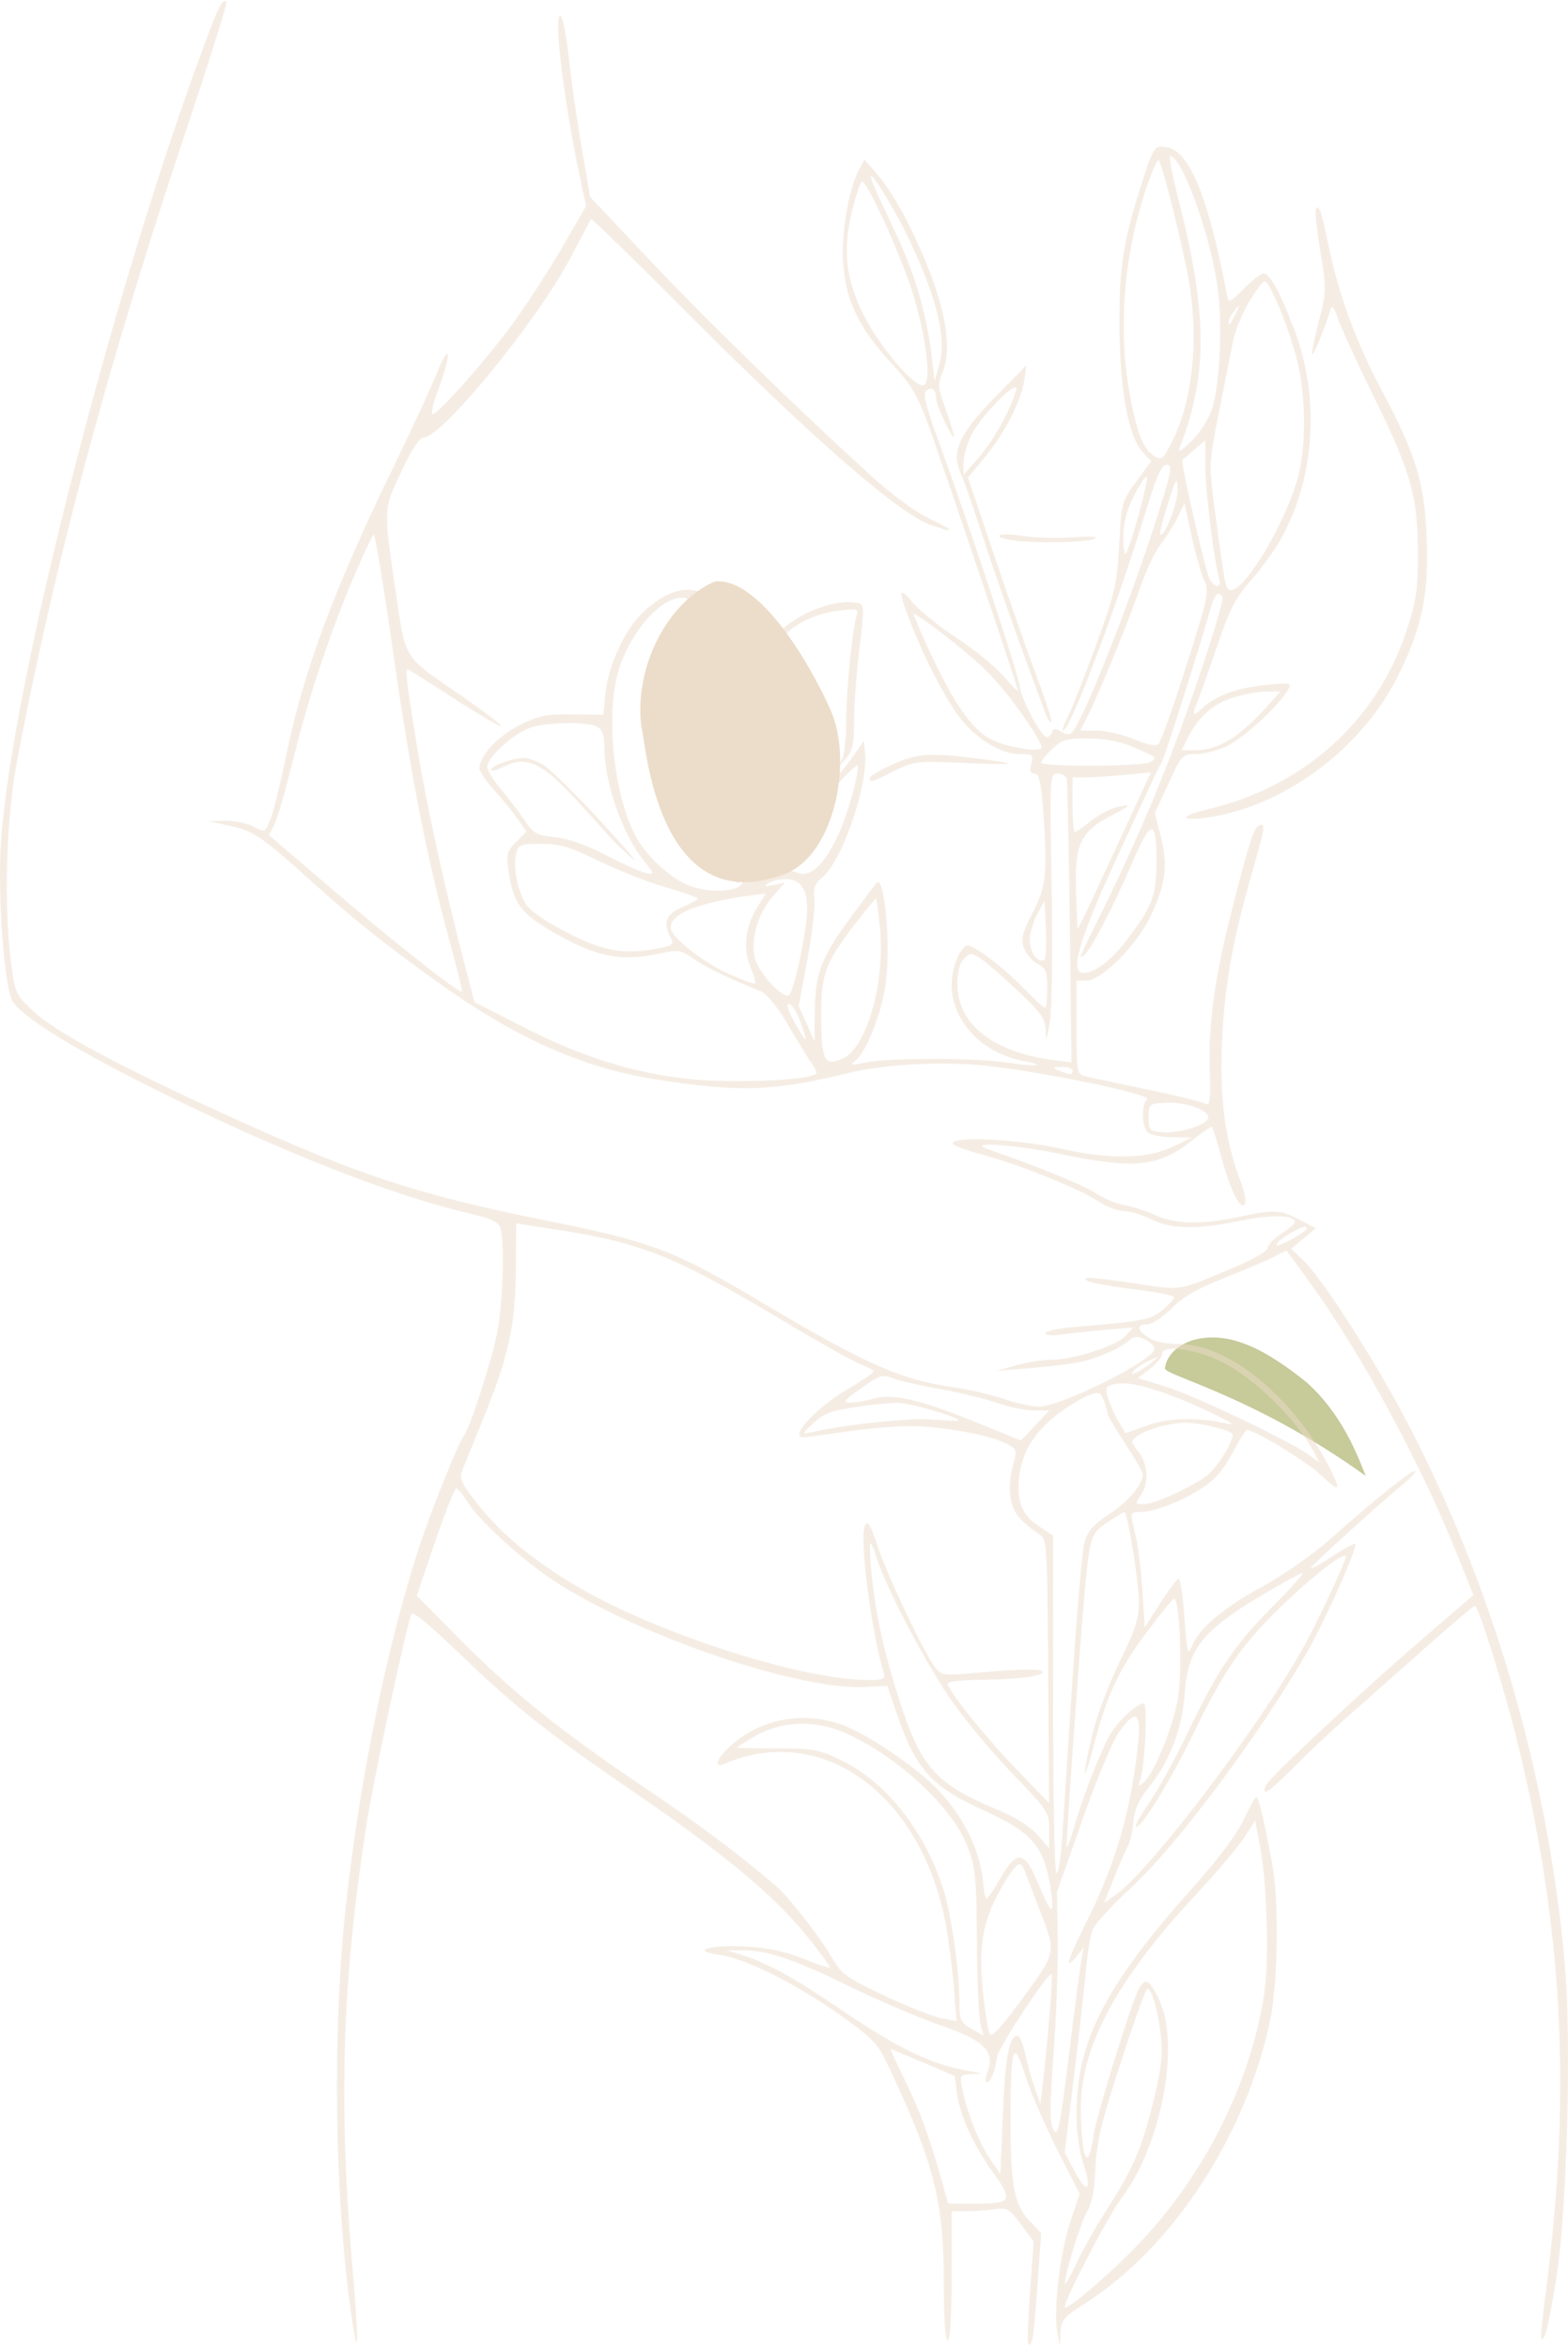 <?xml version="1.0" encoding="UTF-8"?> <svg xmlns="http://www.w3.org/2000/svg" width="410" height="614" viewBox="0 0 410 614" fill="none"> <g clip-path="url(#clip0_103_2)"> <path d="M167.75 190.268C168.712 192.27 171.25 241.768 205.748 228.268C218.526 222.659 222.917 198.678 217.25 185.768C211.583 172.858 198.25 150.768 186.88 151.997C174.102 157.606 165.653 174.991 167.75 190.268Z" fill="#ECDDCA"></path> <path opacity="0.4" d="M304.611 357.802C305.574 359.804 328.615 365.302 357.114 385.802C355.112 380.803 351.114 369.803 341.614 361.303C331.614 353.303 321.615 347.396 311.615 350.396C304.616 352.897 304.611 357.802 304.611 357.802Z" fill="#757C01"></path> <path opacity="0.5" fill-rule="evenodd" clip-rule="evenodd" d="M59.198 0.507C59.498 0.807 54.625 16.325 48.37 34.992C28.329 94.799 13.986 148.37 4.455 199.027C1.602 214.18 0.949 236.814 2.928 251.923C3.952 259.743 4.084 260.013 9.171 264.696C14.898 269.969 31.51 278.848 59.499 291.594C94.033 307.321 109.187 312.296 143.508 319.171C170.145 324.509 176.543 326.927 198.198 339.843C226.026 356.442 235.505 360.669 249.211 362.593C253.209 363.155 259.122 364.523 262.351 365.636C265.581 366.747 269.765 367.657 271.65 367.657C277.48 367.657 301.831 355.501 301.872 352.571C301.881 351.857 300.743 350.749 299.342 350.111C297.257 349.16 296.445 349.268 294.865 350.698C293.803 351.659 290.595 353.336 287.736 354.424C282.93 356.251 279.415 356.811 265.664 357.934L260.562 358.352L265.664 356.897C268.47 356.096 272.669 355.432 274.996 355.421C280.838 355.394 291.962 351.791 294.323 349.162L296.277 346.986L288.624 347.661C284.414 348.033 279.248 348.587 277.144 348.895C275.016 349.205 273.317 349.022 273.317 348.483C273.317 347.949 276.875 347.21 281.225 346.839C299.194 345.309 300.983 344.961 304.021 342.403C305.655 341.027 306.991 339.534 306.991 339.085C306.991 338.636 302.284 337.703 296.532 337.01C290.78 336.319 285.384 335.362 284.542 334.884C282.214 333.565 284.843 333.705 297.37 335.567C309.288 337.34 307.608 337.63 323.063 331.127C327.798 329.135 331.482 326.971 331.482 326.184C331.482 325.412 333.083 323.744 335.041 322.474C336.998 321.206 338.605 319.831 338.612 319.421C338.643 317.601 332.438 317.42 324.757 319.018C313.094 321.445 306.212 321.363 301.072 318.739C298.759 317.559 295.537 316.593 293.908 316.593C292.281 316.593 289.215 315.415 287.096 313.976C282.442 310.814 266.224 304.303 256.695 301.769C252.885 300.757 249.529 299.54 249.237 299.068C247.879 296.87 265.71 297.648 277.643 300.307C290.193 303.105 299.996 302.935 306.481 299.809L311.583 297.35L306.43 297.269C303.595 297.224 300.726 296.637 300.052 295.963C298.544 294.453 298.442 288.791 299.896 287.336C301.111 286.121 275.301 280.671 259.031 278.708C247.717 277.343 231.746 278.072 222.295 280.386C202.274 285.288 193.595 285.602 171.784 282.21C152.493 279.211 135.14 271.525 114.679 256.915C101.212 247.302 92.703 240.535 82.496 231.326C68.548 218.74 66.315 217.193 60.202 215.877L54.434 214.636L58.822 214.55C61.234 214.503 64.579 215.173 66.254 216.04C69.276 217.604 69.308 217.592 70.674 214.253C71.432 212.403 73.283 204.915 74.788 197.613C79.398 175.239 87.264 154.124 103.129 121.528C107.641 112.259 112.634 101.459 114.226 97.528C117.778 88.755 118.179 92.3 114.686 101.589C113.307 105.253 112.584 108.251 113.077 108.251C114.668 108.251 128.336 92.691 135.055 83.23C138.644 78.174 144.211 69.491 147.424 63.933L153.265 53.829L152.01 48.103C147.64 28.173 144.63 4.08 146.512 4.08C147.068 4.08 148.065 9.02 148.727 15.059C149.389 21.098 150.914 31.756 152.116 38.745L154.303 51.451L169.766 67.851C184.34 83.31 207.404 105.775 227.767 124.348C233.016 129.136 239.316 133.788 242.785 135.436C249.747 138.746 250.081 139.541 243.576 137.323C235.111 134.436 211.992 114.25 177.659 79.767C165.137 67.191 154.745 57.081 154.566 57.299C154.388 57.519 152.019 61.956 149.302 67.162C140.743 83.56 115.587 114.379 110.759 114.379C109.707 114.379 107.627 117.558 104.914 123.315C100.223 133.27 100.251 132.677 103.452 154.568C106.07 172.473 105.434 171.412 119.254 180.903C125.969 185.514 131.256 189.495 131.001 189.748C130.748 190.003 125.585 187.019 119.529 183.119C113.472 179.22 107.933 175.682 107.217 175.256C105.754 174.386 105.825 175.139 109.204 196.081C111.397 209.677 116.341 232.297 121.145 250.72L124.075 261.954L137.215 268.647C152.277 276.32 165.679 280.492 180.229 282.039C189.684 283.042 206.988 282.621 211.788 281.268C213.997 280.646 214.003 280.588 212.185 277.933C211.168 276.447 208.353 271.852 205.931 267.722C203.186 263.043 200.538 259.808 198.901 259.135C189.99 255.476 184.605 252.865 181.388 250.645C177.959 248.278 177.383 248.191 172.326 249.277C162.675 251.348 156.378 250.207 146.179 244.539C136.212 238.999 134.259 236.485 132.973 227.546C132.357 223.26 132.566 222.473 134.963 220.074L137.642 217.392L135.394 214.142C134.158 212.353 131.393 208.947 129.25 206.572C127.107 204.197 125.354 201.623 125.354 200.851C125.354 197.598 130.192 192.384 135.823 189.567C140.891 187.031 142.804 186.641 149.714 186.729L157.729 186.834L158.3 181.292C159.083 173.706 163.576 164.14 168.41 159.769C178.062 151.042 185.333 152.413 194.308 164.652C196.893 168.177 199.371 171.195 199.815 171.36C200.259 171.525 200.903 170.542 201.246 169.176C202.68 163.456 215.464 156.586 223.049 157.458C226.258 157.828 226.192 157.179 224.479 171.786C223.839 177.24 223.316 184.887 223.316 188.779C223.316 194.457 222.902 196.331 221.218 198.266C219.243 200.534 219.183 200.545 220.197 198.447C220.79 197.219 221.275 192.612 221.275 188.207C221.275 180.345 222.822 164.776 223.983 160.946C224.524 159.163 224.149 159.053 219.422 159.613C210.438 160.679 203.556 165.516 201.475 172.231C201.007 173.741 201.791 176.113 203.991 179.848C211.074 191.872 213.32 201.734 210.699 209.31L209.126 213.858L214.718 207.778C217.793 204.434 221.56 199.886 223.088 197.669L225.867 193.64L226.197 197.03C227.003 205.339 220.13 225.221 215.022 229.356C213.066 230.94 212.665 232.099 212.933 235.4C213.116 237.645 212.27 244.769 211.053 251.23L208.841 262.975L210.904 267.571L212.968 272.167L213.062 263.997C213.176 254.18 214.859 249.954 223.023 238.988C226.165 234.768 228.918 231.099 229.143 230.835C231.357 228.217 233.064 247.921 231.485 257.884C230.248 265.697 226.336 275.31 223.572 277.333C222.12 278.396 222.61 278.462 226.391 277.715C232.84 276.443 255.53 276.49 263.678 277.793C270.888 278.945 274.101 278.542 267.532 277.308C256.696 275.274 248.827 266.877 248.827 257.348C248.827 252.947 251.203 247.145 253.006 247.145C254.849 247.145 262.399 252.885 267.666 258.29C270.452 261.147 272.977 263.486 273.278 263.486C273.58 263.486 273.827 261.173 273.827 258.346C273.827 253.892 273.488 253.036 271.294 251.941C269.9 251.246 268.306 249.386 267.752 247.81C266.907 245.405 267.274 243.921 270.031 238.599C273.614 231.682 273.981 227.76 272.65 210.635C272.151 204.228 271.637 202.209 270.504 202.209C269.424 202.209 269.19 201.506 269.655 199.656C270.255 197.262 270.049 197.103 266.347 197.103C261.941 197.103 255.838 193.504 251.609 188.411C248.05 184.124 242.379 173.526 238.682 164.251C234.76 154.412 234.744 152.751 238.616 157.452C240.296 159.492 245.5 163.685 250.181 166.77C254.861 169.856 260.375 174.348 262.432 176.755C264.49 179.161 266.174 180.872 266.174 180.557C266.174 179.675 246.437 121.192 242.634 110.804C239.835 103.158 238.227 100.492 233.078 94.951C224.472 85.69 220.959 78.24 220.443 68.159C220.034 60.16 222.002 49.117 224.733 44.085L226.025 41.707L229.179 45.303C233.618 50.363 238.907 60.17 243.203 71.31C247.569 82.631 248.75 91.768 246.532 97.075C245.121 100.448 245.183 101.174 247.382 107.252C248.684 110.851 249.594 113.951 249.404 114.141C248.861 114.684 244.745 105.738 244.745 104.014C244.745 101.798 243.601 100.955 242.188 102.128C241.272 102.889 242.099 106.221 245.541 115.651C253.412 137.215 266.164 175.731 266.603 179.27C267.011 182.563 271.547 191.412 273.421 192.571C273.933 192.888 274.619 192.45 274.946 191.598C275.424 190.351 275.913 190.283 277.464 191.253C278.707 192.03 279.713 192.103 280.305 191.46C283.47 188.022 296.196 155.569 303.222 133.017C306.372 122.904 306.592 121.528 305.06 121.528C303.733 121.528 302.521 124.145 299.974 132.506C291.964 158.796 279.847 190.975 277.955 190.975C277.626 190.975 278.232 189.252 279.303 187.145C280.373 185.039 283.673 176.651 286.637 168.507C291.547 155.009 292.078 152.699 292.633 142.42C293.23 131.369 293.321 131.035 297.122 125.852L301.001 120.562L298.877 118.281C294.939 114.051 292.72 101.777 292.711 84.183C292.704 69.837 293.685 63.358 297.877 50.038C301.674 37.973 301.757 37.845 305.271 38.518C311.138 39.64 316.13 52.05 320.851 77.246C321.23 79.27 321.554 79.138 325.231 75.459C327.414 73.273 329.703 71.485 330.317 71.485C332.077 71.485 334.458 75.785 338.368 86.018C345.093 103.623 343.986 123.941 335.423 140.02C333.725 143.209 330.079 148.352 327.322 151.447C323.14 156.144 321.651 158.997 318.336 168.664C316.152 175.037 313.854 181.545 313.229 183.126C311.611 187.223 311.795 187.527 314.404 185.074C317.852 181.831 323.693 179.724 331.168 179.026C337.514 178.432 337.793 178.498 336.786 180.347C334.706 184.167 325.276 192.875 320.951 194.971C318.531 196.144 314.873 197.103 312.823 197.103C309.174 197.103 309.017 197.269 305.529 204.826L301.964 212.548L303.534 218.685C305.462 226.213 304.807 231.251 300.82 239.577C297.204 247.125 288.011 256.337 284.093 256.337H281.481V268.524C281.481 279.264 281.693 280.768 283.266 281.197C284.249 281.465 289.874 282.676 295.767 283.889C306.299 286.056 313.209 287.703 315.516 288.594C316.356 288.919 316.586 286.525 316.334 280.096C315.876 268.408 317.539 255.968 321.831 238.975C326.493 220.52 327.885 216.175 329.283 215.708C330.979 215.143 330.804 216.298 327.42 228.017C322.277 245.831 320.108 258.109 319.521 272.721C318.927 287.525 320.368 298.212 324.386 308.793C325.55 311.861 325.975 314.342 325.432 314.886C324.167 316.151 321.785 311.248 319.299 302.273C318.169 298.193 317.105 294.715 316.933 294.543C316.762 294.372 314.364 296.014 311.605 298.192C302.979 305.002 296.657 305.675 277.931 301.776C265.32 299.15 252.183 298.256 258.521 300.454C271.572 304.983 283.523 309.863 286.549 311.901C288.532 313.236 291.87 314.628 293.967 314.993C296.063 315.359 299.737 316.548 302.13 317.635C307.358 320.01 314.156 320.157 323.828 318.107C333.221 316.116 334.715 316.183 339.777 318.824L344.054 321.055L340.835 323.745L337.616 326.434L340.78 329.428C345.461 333.857 358.519 354.023 366.869 369.718C389.847 412.906 404.617 462.948 409.135 512.914C410.925 532.725 409.796 576.961 407.043 594.82C405.838 602.643 404.428 609.766 403.912 610.65C402.566 612.952 402.625 611.351 404.404 597.403C410.912 546.348 408.577 503.331 396.673 454.977C393.282 441.201 386.568 419.738 385.653 419.75C385.324 419.755 379.499 424.695 372.71 430.729C365.92 436.763 356.736 444.895 352.302 448.8C347.866 452.705 341.341 458.846 337.802 462.445C334.263 466.045 331.121 468.743 330.82 468.443C330.52 468.142 330.66 467.263 331.133 466.488C332.69 463.937 356.229 441.926 370.881 429.32L385.27 416.939L380.888 406.031C371.343 382.269 355.833 353.649 342.691 335.546L336.388 326.864L332.659 328.742C330.608 329.775 324.77 332.256 319.686 334.256C313.072 336.857 309.258 339.075 306.285 342.05C303.999 344.338 301.156 346.21 299.969 346.21C297.089 346.21 297.236 347.643 300.323 349.667C301.85 350.669 304.992 351.316 308.323 351.316C321.291 351.316 338.511 365.485 347.684 383.701C350.832 389.952 350.396 390.267 345.244 385.465C341.444 381.923 328.059 373.785 326.035 373.785C325.73 373.785 324.016 376.532 322.227 379.889C319.88 384.298 317.654 386.844 314.216 389.052C308.821 392.516 301.78 395.231 298.189 395.231C295.424 395.231 295.432 395.193 296.942 401.359C297.561 403.887 298.353 410.321 298.703 415.657L299.338 425.359L303.42 418.998C305.665 415.499 307.807 412.626 308.18 412.615C308.553 412.602 309.151 416.154 309.509 420.508C310.537 433.011 310.521 432.946 311.803 429.955C313.732 425.45 319.959 420.264 330.186 414.645C335.989 411.456 343.568 406.117 348.319 401.871C358.855 392.457 369.52 383.94 370.078 384.498C370.317 384.738 368.976 386.218 367.097 387.785C359.464 394.152 343.192 408.917 342.848 409.789C342.645 410.303 345.063 409.006 348.221 406.908C351.378 404.809 354.162 403.292 354.406 403.536C355.139 404.27 346.2 424.258 341.576 432.226C328.812 454.218 307.671 482.456 295.691 493.513C290.727 498.094 286.219 503.018 285.673 504.453C285.129 505.887 284.398 510.279 284.051 514.211C283.704 518.143 282.294 530.668 280.917 542.044L278.414 562.728L281.223 567.944C284.487 574.005 285.571 572.33 283.094 565.054C282.18 562.368 281.481 556.95 281.481 552.542C281.481 533.706 288.964 519.076 311.511 493.84C318.428 486.097 323.415 479.478 325.16 475.723C326.672 472.469 328.182 469.801 328.513 469.795C329.124 469.785 330.39 475.095 332.651 487.147C334.486 496.931 334.171 518.712 332.051 528.509C325.533 558.651 306.557 587.542 283.695 602.135C278.081 605.718 277.427 606.492 277.303 609.701L277.164 613.275L276.45 609.62C275.363 604.057 277.178 588.766 279.885 580.69L282.3 573.482L276.347 561.719C273.072 555.249 269.344 546.596 268.064 542.49C264.995 532.66 264.289 534.695 264.23 553.53C264.175 570.938 265.19 576.393 269.272 580.622L272.257 583.714L271.243 597.912C270.299 611.137 269.869 613.762 268.825 612.68C268.599 612.446 268.83 606.327 269.337 599.081L270.262 585.908L266.942 581.43C263.894 577.317 263.331 576.994 260.051 577.485C258.087 577.779 254.757 578.024 252.653 578.03L248.827 578.041V594.892C248.827 605.445 248.445 611.743 247.806 611.743C247.173 611.743 246.786 606.112 246.786 596.892C246.786 575.639 244.304 565.722 232.865 541.275C229.488 534.057 228.748 533.233 220.003 526.977C208.537 518.775 194.828 511.879 188.246 511.003C180.187 509.93 185.394 508.271 195.125 508.811C200.902 509.131 205.414 510.087 210.001 511.961C213.622 513.44 216.75 514.485 216.952 514.281C217.156 514.078 214.394 510.304 210.818 505.892C202.447 495.568 189.261 484.558 167.086 469.377C143.362 453.133 134.704 446.285 120.223 432.312C112.432 424.795 107.852 421.045 107.543 421.931C105.916 426.589 97.651 465.322 95.914 476.423C89.409 518.025 88.432 549.711 92.284 594.248C93.912 613.065 93.692 618.114 91.822 604.896C87.37 573.436 86.864 529.722 90.571 496.849C94.206 464.618 101.045 431.059 109.117 405.836C112.206 396.184 119.763 377.2 121.267 375.316C122.821 373.369 128.305 356.555 129.887 348.892C131.442 341.359 132.014 325.334 130.878 321.103C130.424 319.411 128.695 318.594 122.474 317.132C101.766 312.263 72.162 300.537 39.638 284.319C17.878 273.47 4.429 264.961 2.981 261.128C1.064 256.052 -0.407 236.592 0.101 223.007C1.499 185.636 28.429 78.892 53.401 11.74C57.248 1.395 58.214 -0.478 59.198 0.507ZM308.068 51.825C315.771 81.875 315.876 97.877 308.496 116.932C307.93 118.393 308.753 117.986 311.388 115.495C313.415 113.581 315.824 109.904 316.745 107.325C319.017 100.948 319.768 84.784 318.275 74.391C316.364 61.092 308.979 40.846 306.039 40.846C305.608 40.846 306.52 45.787 308.068 51.825ZM300.051 48.251C294.077 65.463 292.31 84.775 295.175 101.589C297.082 112.791 298.8 117.318 301.873 119.238C303.716 120.39 304.127 120.049 306.472 115.418C311.704 105.085 313.417 89.759 311.041 74.549C309.676 65.808 303.713 41.867 302.901 41.867C302.552 41.867 301.27 44.74 300.051 48.251ZM228.808 49.272C229.598 51.097 232.102 56.506 234.372 61.29C239.106 71.269 242.299 82.132 243.522 92.421L244.372 99.57L245.626 95.202C247.676 88.058 244.612 76.395 236.328 59.809C233.29 53.725 228.483 45.953 227.759 45.953C227.545 45.953 228.017 47.447 228.808 49.272ZM222.784 55.23C220.317 65.307 221.141 72.839 225.726 82.126C229.964 90.706 239.57 101.899 241.613 100.634C243.487 99.476 242.338 89.299 239.045 77.892C236.239 68.172 226.561 46.74 225.323 47.505C224.904 47.764 223.762 51.241 222.784 55.23ZM345.112 54.908C345.425 55.415 346.422 59.466 347.328 63.912C349.937 76.719 354.589 89.446 361.184 101.82C370.18 118.697 372.378 125.782 373.038 140.023C373.732 154.977 371.87 164.055 365.5 176.791C355.842 196.1 335.166 211.225 314.9 213.808C308.287 214.65 308.772 213.184 315.634 211.587C340.788 205.734 360.078 188.415 367.816 164.734C370.341 157.009 370.753 154.157 370.735 144.506C370.708 129.661 369.011 123.66 359.181 103.655C354.766 94.668 350.555 85.476 349.824 83.23C349.036 80.808 348.298 79.768 348.012 80.676C346.343 85.959 343.464 93.008 343.116 92.66C342.889 92.433 343.647 88.611 344.8 84.164C346.837 76.308 346.848 75.784 345.2 65.553C343.65 55.93 343.622 52.495 345.112 54.908ZM326.632 78.889C324.849 81.838 322.938 86.549 322.384 89.357C321.829 92.166 320.177 100.512 318.712 107.903C316.053 121.315 316.051 121.367 317.662 133.435C320.4 153.937 320.455 154.209 321.898 154.209C325.889 154.209 336.989 135.088 339.684 123.57C341.681 115.036 341.319 101.852 338.842 92.932C336.439 84.279 331.922 73.527 330.69 73.527C330.24 73.527 328.413 75.94 326.632 78.889ZM321.277 84.106C321.277 85.403 321.749 84.824 323.237 81.698C324.382 79.29 324.361 79.258 322.864 81.127C321.992 82.217 321.277 83.557 321.277 84.106ZM267.871 99.204C267.13 104.585 262.832 113.042 257.629 119.357L253.106 124.847L260.046 145.4C263.863 156.705 268.873 170.967 271.18 177.094C273.487 183.221 275.155 188.455 274.884 188.725C274.615 188.995 273.982 188.117 273.478 186.776C267.325 170.388 260.505 151.173 257.024 140.421C254.66 133.119 252.059 125.657 251.244 123.837C248.671 118.092 250.764 113.411 260.202 103.808L268.383 95.485L267.871 99.204ZM253.902 113.923C252.794 116.213 251.907 119.436 251.932 121.084L251.975 124.081L255.929 119.574C259.754 115.214 264.119 107.38 265.652 102.123C266.778 98.258 256.474 108.606 253.902 113.923ZM309.18 120.189C308.612 120.49 315.164 149.254 316.274 151.331C317.545 153.705 319.551 153.759 318.821 151.4C317.52 147.193 315.155 128.139 315.155 121.867V115.043L312.349 117.52C310.806 118.881 309.379 120.082 309.18 120.189ZM303.378 139.698C304.407 140.728 308.001 131.412 307.911 127.951C307.818 124.416 307.601 124.739 305.388 131.684C304.058 135.866 303.152 139.473 303.378 139.698ZM296.368 129.898C294.591 133.467 293.726 136.867 293.726 140.281C293.726 143.074 293.995 145.089 294.324 144.759C295.45 143.632 300.646 124.591 299.828 124.591C299.378 124.591 297.822 126.979 296.368 129.898ZM303.561 142.188C302.067 144.149 299.765 148.919 298.444 152.789C295.525 161.348 287.387 181.309 284.537 186.899L282.459 190.975H286.797C289.183 190.975 293.56 191.981 296.524 193.21C300.348 194.797 302.229 195.128 303.003 194.353C303.603 193.753 306.842 184.59 310.203 173.991C315.952 155.852 316.224 154.541 314.852 151.655C314.05 149.97 312.566 144.757 311.555 140.07L309.716 131.548L307.996 135.086C307.052 137.032 305.055 140.227 303.561 142.188ZM267.705 140.116C270.511 140.592 276.251 140.746 280.46 140.459C285.515 140.115 287.42 140.256 286.072 140.874C283.756 141.936 268.257 142.054 263.623 141.044C258.661 139.964 262.138 139.172 267.705 140.116ZM93.37 148.794C86.872 163.738 80.719 181.965 76.922 197.513C74.877 205.884 72.558 213.983 71.767 215.513L70.33 218.295L86.873 232.447C103.112 246.34 120.19 259.814 120.782 259.201C120.946 259.03 119.507 253.145 117.585 246.124C111.616 224.337 107.244 201.95 102.693 169.879C100.283 152.904 98.02 139.333 97.662 139.719C97.304 140.105 95.372 144.189 93.37 148.794ZM316.544 159.06C313.834 168.722 304.616 197.773 303.824 199.145C302.642 201.193 301.534 203.556 291.128 226.209C282.156 245.741 279.736 254.294 283.181 254.294C286.244 254.294 290.468 251.161 294.453 245.932C301.319 236.922 302.357 234.247 302.379 225.494C302.41 213.738 301.039 213.84 295.848 225.981C290.942 237.453 284.977 248.799 283.306 249.831C282.009 250.634 281.798 251.136 288.304 237.954C298.136 218.036 305.919 199.251 313.1 178.109C317.03 166.532 319.993 156.65 319.681 156.146C318.582 154.366 317.605 155.274 316.544 159.06ZM182.121 158.549C180.886 163.16 181.581 167.208 185.571 178.658C187.81 185.083 189.609 191.287 189.569 192.446C189.529 193.603 188.666 191.792 187.651 188.422C186.635 185.051 184.602 178.971 183.131 174.909C181.461 170.296 180.458 165.408 180.458 161.888C180.458 156.771 180.252 156.251 178.225 156.251C172.555 156.251 164.536 165.607 161.652 175.586C158.368 186.95 160.468 207.441 166.023 218.211C168.65 223.308 174.883 229.274 179.66 231.265C187.245 234.428 197.711 232.365 192.97 228.643C191.338 227.36 191.301 227.395 192.572 229.018C193.343 230 193.556 230.805 193.046 230.805C191.929 230.805 185.952 222.898 182.178 216.43C180.679 213.861 178.064 207.909 176.366 203.203C174.669 198.498 172.598 193.608 171.767 192.336C169.801 189.335 169.819 189.263 172.724 188.533C175.941 187.725 178.417 188.722 178.417 190.828C178.417 193.617 186.439 216.773 188.68 220.452C191.214 224.612 191.999 224.236 190.645 219.51C190.093 217.584 189.715 211.181 189.806 205.28L189.969 194.549L190.646 207.315C191.385 221.263 193.949 229.784 197.407 229.784C198.374 229.784 198.884 229.502 198.54 229.158C198.196 228.812 199.672 226.17 201.822 223.285C208.585 214.209 209.51 211.729 209.526 202.643C209.539 194.983 209.234 193.781 205.247 185.792C200.008 175.292 193.634 165.487 188.614 160.206C184.296 155.663 182.984 155.328 182.121 158.549ZM241.241 166.209C248.472 182.588 253.947 190.803 259.343 193.366C263.74 195.454 272.297 196.77 272.297 195.357C272.297 193.393 264.388 182.154 258.949 176.389C254.822 172.013 241.679 161.559 238.891 160.434C238.757 160.38 239.814 162.979 241.241 166.209ZM322.697 182.269C317.337 183.863 313.418 187.278 310.653 192.762L308.98 196.081H312.628C318.464 196.081 324.009 192.746 330.88 185.102L334.781 180.762H331.276C329.348 180.762 325.488 181.44 322.697 182.269ZM139.154 190.071C134.837 191.271 127.395 197.846 127.395 200.461C127.395 201.315 129.068 204.013 131.111 206.452C133.155 208.893 135.93 212.552 137.278 214.582C139.459 217.866 140.324 218.334 145.128 218.83C148.645 219.194 153.343 220.855 158.605 223.595C163.047 225.909 167.716 227.991 168.979 228.223C171.182 228.629 171.152 228.491 168.26 224.874C162.612 217.81 158.008 204.42 158.008 195.06C158.008 192.343 157.44 190.745 156.222 190.035C153.841 188.647 144.206 188.668 139.154 190.071ZM172.804 190.975C173.151 191.537 174.096 191.996 174.906 191.996C175.715 191.996 176.376 191.537 176.376 190.975C176.376 190.413 175.43 189.954 174.275 189.954C173.12 189.954 172.458 190.413 172.804 190.975ZM275.159 195.762C273.584 197.271 272.297 198.88 272.297 199.336C272.297 200.493 298.996 200.351 300.839 199.185C302.663 198.031 302.635 198.007 296.277 195.277C292.863 193.81 288.997 193.073 284.598 193.051C278.826 193.022 277.67 193.353 275.159 195.762ZM176.214 197.719C176.866 201.358 182.594 214.97 184.55 217.528C185.913 219.312 185.283 216.715 182.459 208.901C180.235 202.752 178.417 197.084 178.417 196.306C178.417 195.527 177.842 195.091 177.141 195.336C176.439 195.582 176.022 196.654 176.214 197.719ZM255.459 198.253C267.226 199.72 266.392 200.043 252.369 199.446C239.488 198.899 238.909 198.965 233.78 201.567C227.977 204.509 227.398 204.673 227.398 203.37C227.398 202.885 230.096 201.277 233.393 199.796C239.774 196.929 243.029 196.701 255.459 198.253ZM142.191 200.008C143.875 201.04 150.52 207.587 156.959 214.557C163.398 221.528 167.322 226.081 165.679 224.677C161.525 221.126 161.507 221.108 152.515 211.086C141.852 199.202 137.778 197.2 131.222 200.623C129.679 201.429 128.416 201.7 128.416 201.228C128.416 200.166 134.069 198.123 136.986 198.128C138.166 198.13 140.508 198.976 142.191 200.008ZM208.071 217.935C206.185 220.686 203.218 224.234 201.479 225.82C199.739 227.405 198.862 228.716 199.531 228.733C200.199 228.749 200.992 228.365 201.292 227.879C201.878 226.93 205.399 227.099 209.016 228.247C212.147 229.242 215.815 225.586 219.255 218.039C221.636 212.815 224.336 203.313 224.336 200.156C224.336 198.736 211.953 212.271 208.071 217.935ZM283.776 203.223L280.46 203.23V210.379C280.46 214.311 280.716 217.528 281.031 217.528C281.344 217.528 283.302 216.16 285.382 214.487C287.461 212.814 290.763 211.17 292.72 210.833C295.957 210.274 295.778 210.479 290.715 213.119C282.526 217.388 281.013 220.563 281.356 232.763C281.507 238.134 281.714 242.613 281.816 242.715C281.919 242.818 284.263 237.998 287.026 232.003C289.789 226.008 294.05 216.784 296.495 211.505L300.942 201.907L294.018 202.561C290.209 202.921 285.6 203.219 283.776 203.223ZM274.989 231.571C275.281 248.09 275.084 263.613 274.537 267.06C273.775 271.87 273.539 272.391 273.442 269.482C273.334 266.285 272.338 264.852 266.193 259.049C262.275 255.35 257.885 251.547 256.438 250.598C253.968 248.979 253.701 248.979 252.082 250.598C250.943 251.738 250.357 253.985 250.357 257.214C250.357 267.719 259.528 274.975 275.467 277.083L280.168 277.705L279.729 241.233C279.489 221.174 279.109 204.188 278.888 203.486C278.665 202.784 277.579 202.209 276.475 202.209C274.513 202.209 274.479 202.875 274.989 231.571ZM134.956 223.152C134.13 226.445 135.286 232.578 137.412 236.182C138.474 237.981 142.405 240.725 148.259 243.751C157.927 248.748 163.305 249.647 172.56 247.81C175.921 247.143 176.269 246.81 175.366 245.122C173.264 241.19 174.129 238.91 178.407 237.112C180.645 236.171 182.482 235.166 182.488 234.879C182.493 234.591 178.776 233.288 174.226 231.982C169.675 230.677 161.788 227.58 156.697 225.1C149.002 221.352 146.444 220.592 141.52 220.592C136.05 220.592 135.548 220.787 134.956 223.152ZM200.866 230.903C199.7 231.732 200.041 231.836 202.299 231.339L205.263 230.686L202.087 234.307C198.314 238.607 196.357 245.055 197.299 250.078C197.999 253.813 204.229 260.833 206.246 260.16C207.494 259.743 211.029 243.221 211.053 237.684C211.077 232.38 209.236 229.781 205.467 229.799C203.779 229.808 201.708 230.304 200.866 230.903ZM183.775 236.552C178.232 238.152 175.356 240.185 175.356 242.504C175.356 244.842 183.575 251.384 190.41 254.485C194.037 256.132 197.191 257.292 197.418 257.064C197.646 256.836 197.093 254.881 196.19 252.718C194.206 247.964 194.888 242.168 198.03 237.08L200.204 233.558L194.668 234.281C191.623 234.68 186.721 235.701 183.775 236.552ZM224.049 240.944C215.715 251.684 214.674 254.464 214.736 265.807C214.799 277.253 215.528 278.722 220.18 276.793C226.664 274.105 231.623 256.473 230.026 241.784C229.613 237.993 229.157 234.89 229.011 234.89C228.865 234.89 226.631 237.614 224.049 240.944ZM269.278 245.744C269.236 248.876 271.419 251.891 273.017 250.908C273.463 250.634 273.67 247.033 273.477 242.905L273.126 235.401L271.224 238.975C270.177 240.941 269.302 243.987 269.278 245.744ZM207.658 267.06C209.07 269.588 210.393 271.656 210.599 271.656C210.804 271.656 210.207 269.588 209.271 267.06C208.335 264.533 207.011 262.465 206.331 262.465C205.556 262.465 206.053 264.187 207.658 267.06ZM276.889 279.826C279.675 281.025 280.46 281.025 280.46 279.826C280.46 279.265 279.197 278.838 277.654 278.877C275.167 278.941 275.08 279.048 276.889 279.826ZM300.359 292.082C300.359 295.434 300.582 295.675 303.958 295.96C308.212 296.318 315.33 294.157 315.931 292.325C316.57 290.375 310.133 287.997 304.95 288.267C300.429 288.503 300.359 288.562 300.359 292.082ZM134.881 332.167C134.773 346.542 133.008 354.514 126.27 371.07C123.948 376.776 121.567 382.647 120.977 384.119C120.019 386.513 120.422 387.449 124.835 393.071C130.735 400.588 138.856 407.413 149.713 413.982C170.448 426.528 209.273 439.147 227.136 439.147C230.925 439.147 231.534 438.871 231.085 437.359C227.66 425.839 224.604 401.502 226.22 398.613C226.912 397.376 227.69 398.688 229.427 404.021C231.881 411.553 241.6 432.033 244.514 435.815C246.253 438.071 246.432 438.087 258.305 436.998C264.922 436.391 271.121 436.237 272.081 436.656C274.762 437.825 267.229 439.019 256.735 439.087C251.824 439.12 247.806 439.56 247.806 440.067C247.806 441.815 257.514 453.902 265.897 462.594L274.312 471.317L274.07 436.776C273.835 403.425 273.757 402.196 271.786 401.1C270.664 400.475 268.482 398.705 266.939 397.166C263.885 394.12 263.216 388.717 265.085 382.194C265.965 379.123 265.806 378.753 262.974 377.288C258.663 375.056 245.812 372.759 237.767 372.783C234.028 372.794 226.377 373.469 220.765 374.283C208.385 376.077 209.03 376.047 209.03 374.842C209.03 372.686 215.456 366.726 221.76 363.038C225.422 360.894 228.418 358.851 228.418 358.497C228.418 358.144 226.925 357.311 225.102 356.647C223.278 355.984 213.979 350.77 204.438 345.062C176.307 328.231 167.563 324.754 144.743 321.317C139.411 320.513 135.032 319.812 135.012 319.757C134.992 319.701 134.933 325.286 134.881 332.167ZM336.724 322.78C334.837 323.931 333.55 325.131 333.864 325.445C334.417 326 341.686 321.967 341.686 321.105C341.686 320.204 340.028 320.764 336.724 322.78ZM303.93 353.796C303.93 354.598 302.498 356.375 300.749 357.745L297.569 360.236L304.648 362.389C311.957 364.61 336.736 376.385 342.003 380.139L344.983 382.262L343.688 379.811C339.068 371.063 328.292 360.454 319.524 356.022C312.98 352.713 303.93 351.421 303.93 353.796ZM296.219 358.56C295.373 359.93 298.28 358.453 301.379 355.938C303.273 354.401 303.186 354.394 300.168 355.855C298.38 356.721 296.602 357.938 296.219 358.56ZM224.919 363.061C220.577 366.15 220.232 366.636 222.378 366.636C223.743 366.636 226.464 366.171 228.425 365.603C233.371 364.171 240.593 365.827 255.076 371.711L266.963 376.541L270.663 372.61L274.362 368.678H270.307C268.076 368.678 263.823 367.819 260.856 366.769C257.887 365.719 251.097 364.064 245.765 363.091C240.434 362.117 235.153 360.94 234.03 360.475C230.781 359.13 230.219 359.289 224.919 363.061ZM290.318 362.118C289.062 362.6 288.986 363.295 289.893 365.948C290.503 367.73 291.705 370.338 292.565 371.742C293.425 373.146 294.18 374.399 294.243 374.526C294.306 374.654 296.855 373.801 299.91 372.633C305.363 370.545 313.405 370.382 321.277 372.199C325.265 373.121 311.629 366.621 304.073 364C297.198 361.615 293.092 361.053 290.318 362.118ZM277.159 369.221C270.782 373.893 267.285 379.356 266.517 385.844C265.74 392.413 267.205 396.07 271.814 399.07L275.358 401.378V445.223C275.358 469.339 275.749 489.311 276.226 489.606C276.705 489.902 277.376 485.908 277.719 480.73C278.062 475.553 279.279 456.84 280.423 439.147C281.567 421.453 282.976 405.269 283.553 403.18C284.37 400.227 285.849 398.558 290.224 395.651C295.153 392.376 298.828 387.946 298.828 385.277C298.828 384.801 296.761 381.263 294.236 377.415C291.71 373.567 289.644 370.056 289.644 369.615C289.644 369.172 289.203 367.65 288.663 366.23C287.788 363.925 287.38 363.759 284.837 364.665C283.271 365.224 279.816 367.274 277.159 369.221ZM223.721 367.803C217.346 368.752 215.285 369.533 212.709 371.974C209.61 374.91 209.597 374.964 212.091 374.393C221.305 372.288 237.986 370.55 244.1 371.06C247.955 371.38 250.905 371.44 250.657 371.191C249.562 370.096 237.806 366.758 234.838 366.7C233.036 366.664 228.033 367.16 223.721 367.803ZM303.617 372.831C301.264 373.429 298.481 374.552 297.434 375.328C295.586 376.694 295.594 376.817 297.689 379.483C300.236 382.724 300.486 387.737 298.259 390.919C296.755 393.068 296.796 393.188 299.025 393.179C301.721 393.167 310.842 389.113 315.268 385.959C317.995 384.016 322.298 377.281 322.298 374.957C322.298 374.017 314.82 372.097 310.25 371.862C308.955 371.796 305.97 372.232 303.617 372.831ZM113.749 403.108L108.984 417.111L119.975 428.213C133.794 442.171 146.546 452.443 167.949 466.857C182.375 476.573 192.037 483.779 202.734 492.801C206.073 495.617 214.321 506.169 217.55 511.756C220.005 516 221.312 516.945 231.229 521.638C237.26 524.491 243.976 527.153 246.153 527.551L250.111 528.275L249.38 519.201C248.977 514.21 248.039 506.909 247.296 502.977C240.859 468.911 214.931 450.148 189.386 461.069C186.459 462.322 187.295 459.737 190.877 456.462C198.917 449.112 210.484 447.052 220.902 451.115C227.603 453.728 240.465 462.617 245.577 468.166C252.551 475.74 256.514 484.229 257.175 493.019C257.312 494.845 257.671 496.323 257.973 496.305C258.274 496.285 259.898 493.873 261.582 490.943C265.833 483.544 267.889 483.764 271.317 491.986C274.793 500.324 275.702 501.047 274.861 494.807C273.254 482.884 270.243 479.161 257.55 473.398C243.563 467.047 239.545 462.656 234.624 448.341L231.99 440.679L226.258 440.981C208.917 441.895 167.202 427.715 145.06 413.38C136.795 408.029 125.312 397.566 122.236 392.585C121.053 390.67 119.732 389.104 119.3 389.104C118.868 389.104 116.37 395.405 113.749 403.108ZM289.682 397.881C285.496 400.653 285.161 401.473 284.037 411.705C282.983 421.298 278.592 482.528 278.932 482.882C279.108 483.064 280.013 480.536 280.945 477.265C282.884 470.453 286.979 459.757 289.722 454.339C291.63 450.57 297.081 445.274 299.052 445.274C300.192 445.274 299.394 461.971 298.089 465.46C297.531 466.949 297.677 467.028 298.995 465.956C301.735 463.73 306.849 451.156 308.03 443.742C309.221 436.269 308.428 417.369 306.947 417.911C306.498 418.076 303.19 422.166 299.596 426.999C292.436 436.63 289.432 443.114 285.964 456.424C283.1 467.417 282.821 465.128 285.602 453.445C286.738 448.67 289.949 440.109 292.738 434.42C296.874 425.98 297.807 423.082 297.807 418.678C297.807 413.766 294.81 395.231 294.017 395.231C293.833 395.231 291.882 396.423 289.682 397.881ZM227.841 410.806C228.858 421.438 231.147 431.966 235.125 444.317C240.775 461.853 244.723 466.316 260.347 472.825C265.373 474.919 269.246 477.329 271.241 479.604L274.337 483.133V478.367C274.337 473.724 274.079 473.333 264.315 463.188C258.802 457.459 251.392 448.443 247.847 443.151C241.19 433.214 231.322 414.182 229.266 407.313C228.622 405.162 227.879 403.402 227.615 403.402C227.35 403.402 227.453 406.733 227.841 410.806ZM336.953 418.056C325.386 428.95 320.5 435.781 312.518 452.219C306.009 465.624 298.058 478.548 296.983 477.471C296.702 477.19 298.326 474.311 300.59 471.075C302.856 467.838 307.449 459.445 310.8 452.423C318.426 436.44 322.853 429.913 332.998 419.693C337.417 415.24 340.835 411.427 340.594 411.218C340.352 411.008 335.112 413.875 328.949 417.587C314.373 426.368 310.583 431.29 309.806 442.446C309.163 451.678 306.033 460.061 300.718 466.792C297.66 470.661 296.559 473.048 296.344 476.272C296.186 478.643 295.542 481.485 294.912 482.588C294.284 483.691 292.639 487.478 291.257 491.003L288.745 497.412L291.759 495.264C300.816 488.81 328.524 452.366 340.517 431.135C344.28 424.472 351.89 408.235 351.89 406.869C351.89 405.413 344.505 410.944 336.953 418.056ZM292.437 453.015C290.886 455.218 286.641 465.46 283.004 475.776L276.39 494.533L276.587 506.925C276.695 513.741 276.201 527.215 275.489 536.867C274.446 550.998 274.445 554.878 275.481 556.782C276.602 558.841 277.129 556.246 279.55 536.758C281.079 524.444 282.556 513.187 282.833 511.74L283.335 509.113L281.387 511.52C278.131 515.543 279.184 512.133 284.419 501.682C290.398 489.75 294.232 478.014 296.281 465.365C299.089 448.04 298.124 444.938 292.437 453.015ZM197.336 453.878C194.788 455.372 192.703 456.69 192.703 456.807C192.702 456.923 197.416 457.019 203.178 457.019C212.944 457.019 214.112 457.245 220.432 460.357C232.217 466.158 242.692 479.885 247.109 495.317C248.97 501.818 250.864 515.94 250.874 523.376C250.88 528.047 251.165 528.671 254.05 530.315L257.221 532.121L256.396 529.293C255.942 527.739 255.511 517.964 255.436 507.573C255.314 490.393 255.085 488.123 252.919 482.551C248.84 472.062 234.027 458.515 220.255 452.68C212.767 449.507 204.006 449.965 197.336 453.878ZM312.665 495.317C291.61 517.934 282.345 535.392 282.621 551.929C282.838 564.871 284.585 567.993 285.988 557.944C286.652 553.187 295.779 523.622 297.682 520.063C299.451 516.753 300.405 517.209 303.056 522.637C308.736 534.269 303.66 561.034 293.184 574.689C289.928 578.933 278.419 600.991 278.419 602.989C278.419 604.544 291.357 593.432 298.546 585.701C315.331 567.649 326.843 544.565 330.498 521.626C331.913 512.747 331.354 492.527 329.409 482.274L328.195 475.869L325.421 480.232C323.896 482.631 318.156 489.419 312.665 495.317ZM262.351 492.633C257.097 501.424 255.758 508.284 256.977 520.17C257.543 525.694 258.364 530.853 258.799 531.633C259.364 532.641 261.884 529.899 267.513 522.154C276.444 509.863 276.308 510.737 271.311 497.87C269.783 493.938 268.248 489.917 267.897 488.934C266.882 486.092 265.85 486.781 262.351 492.633ZM194.269 511.12C200.801 513.186 207.785 517.043 219.795 525.218C235.596 535.974 244.094 539.939 254.949 541.622C257.015 541.943 256.874 542.045 254.209 542.157C251.07 542.29 250.947 542.448 251.535 545.615C252.648 551.614 255.898 559.962 258.765 564.186L261.582 568.339L262.235 552.397C262.841 537.592 263.896 532.083 266.125 532.083C266.62 532.083 267.5 534.267 268.079 536.935C268.66 539.602 269.788 543.624 270.587 545.871L272.042 549.956L272.7 544.339C273.911 533.998 275.344 516.41 275.003 516.068C274.176 515.241 261.016 535.248 260.671 537.855C260.179 541.581 259.039 544.339 257.99 544.339C257.537 544.339 257.684 542.97 258.315 541.296C260.238 536.196 257.092 533.213 245.677 529.312C240.394 527.507 229.861 523.005 222.271 519.307C207.439 512.083 200.68 509.792 194.234 509.807L190.152 509.817L194.269 511.12ZM293.44 537.965C287.477 556.284 286.699 559.725 286.231 569.871C286.088 572.96 285.218 576.637 284.3 578.041C282.742 580.422 278.362 594.592 278.466 596.914C278.492 597.487 279.794 595.199 281.359 591.828C282.923 588.458 286.321 582.404 288.908 578.375C296.201 567.016 298.377 562.073 301.392 550.008C303.56 541.337 304.055 537.437 303.598 532.646C302.991 526.283 301.178 519.821 300.003 519.837C299.637 519.843 296.684 528 293.44 537.965ZM236.656 543.83C240.584 551.867 243.024 558.525 246.295 570.126L247.951 575.999H255.532C264.608 575.999 264.956 575.236 259.405 567.505C254.471 560.629 251.029 553.038 250.261 547.336L249.634 542.673L241.322 539.108C236.751 537.147 232.932 535.569 232.838 535.603C232.743 535.635 234.461 539.339 236.656 543.83Z" fill="#ECDDCA"></path> </g> <defs> <clipPath id="clip0_103_2"> <rect width="410" height="614" fill="white"></rect> </clipPath> </defs> </svg> 